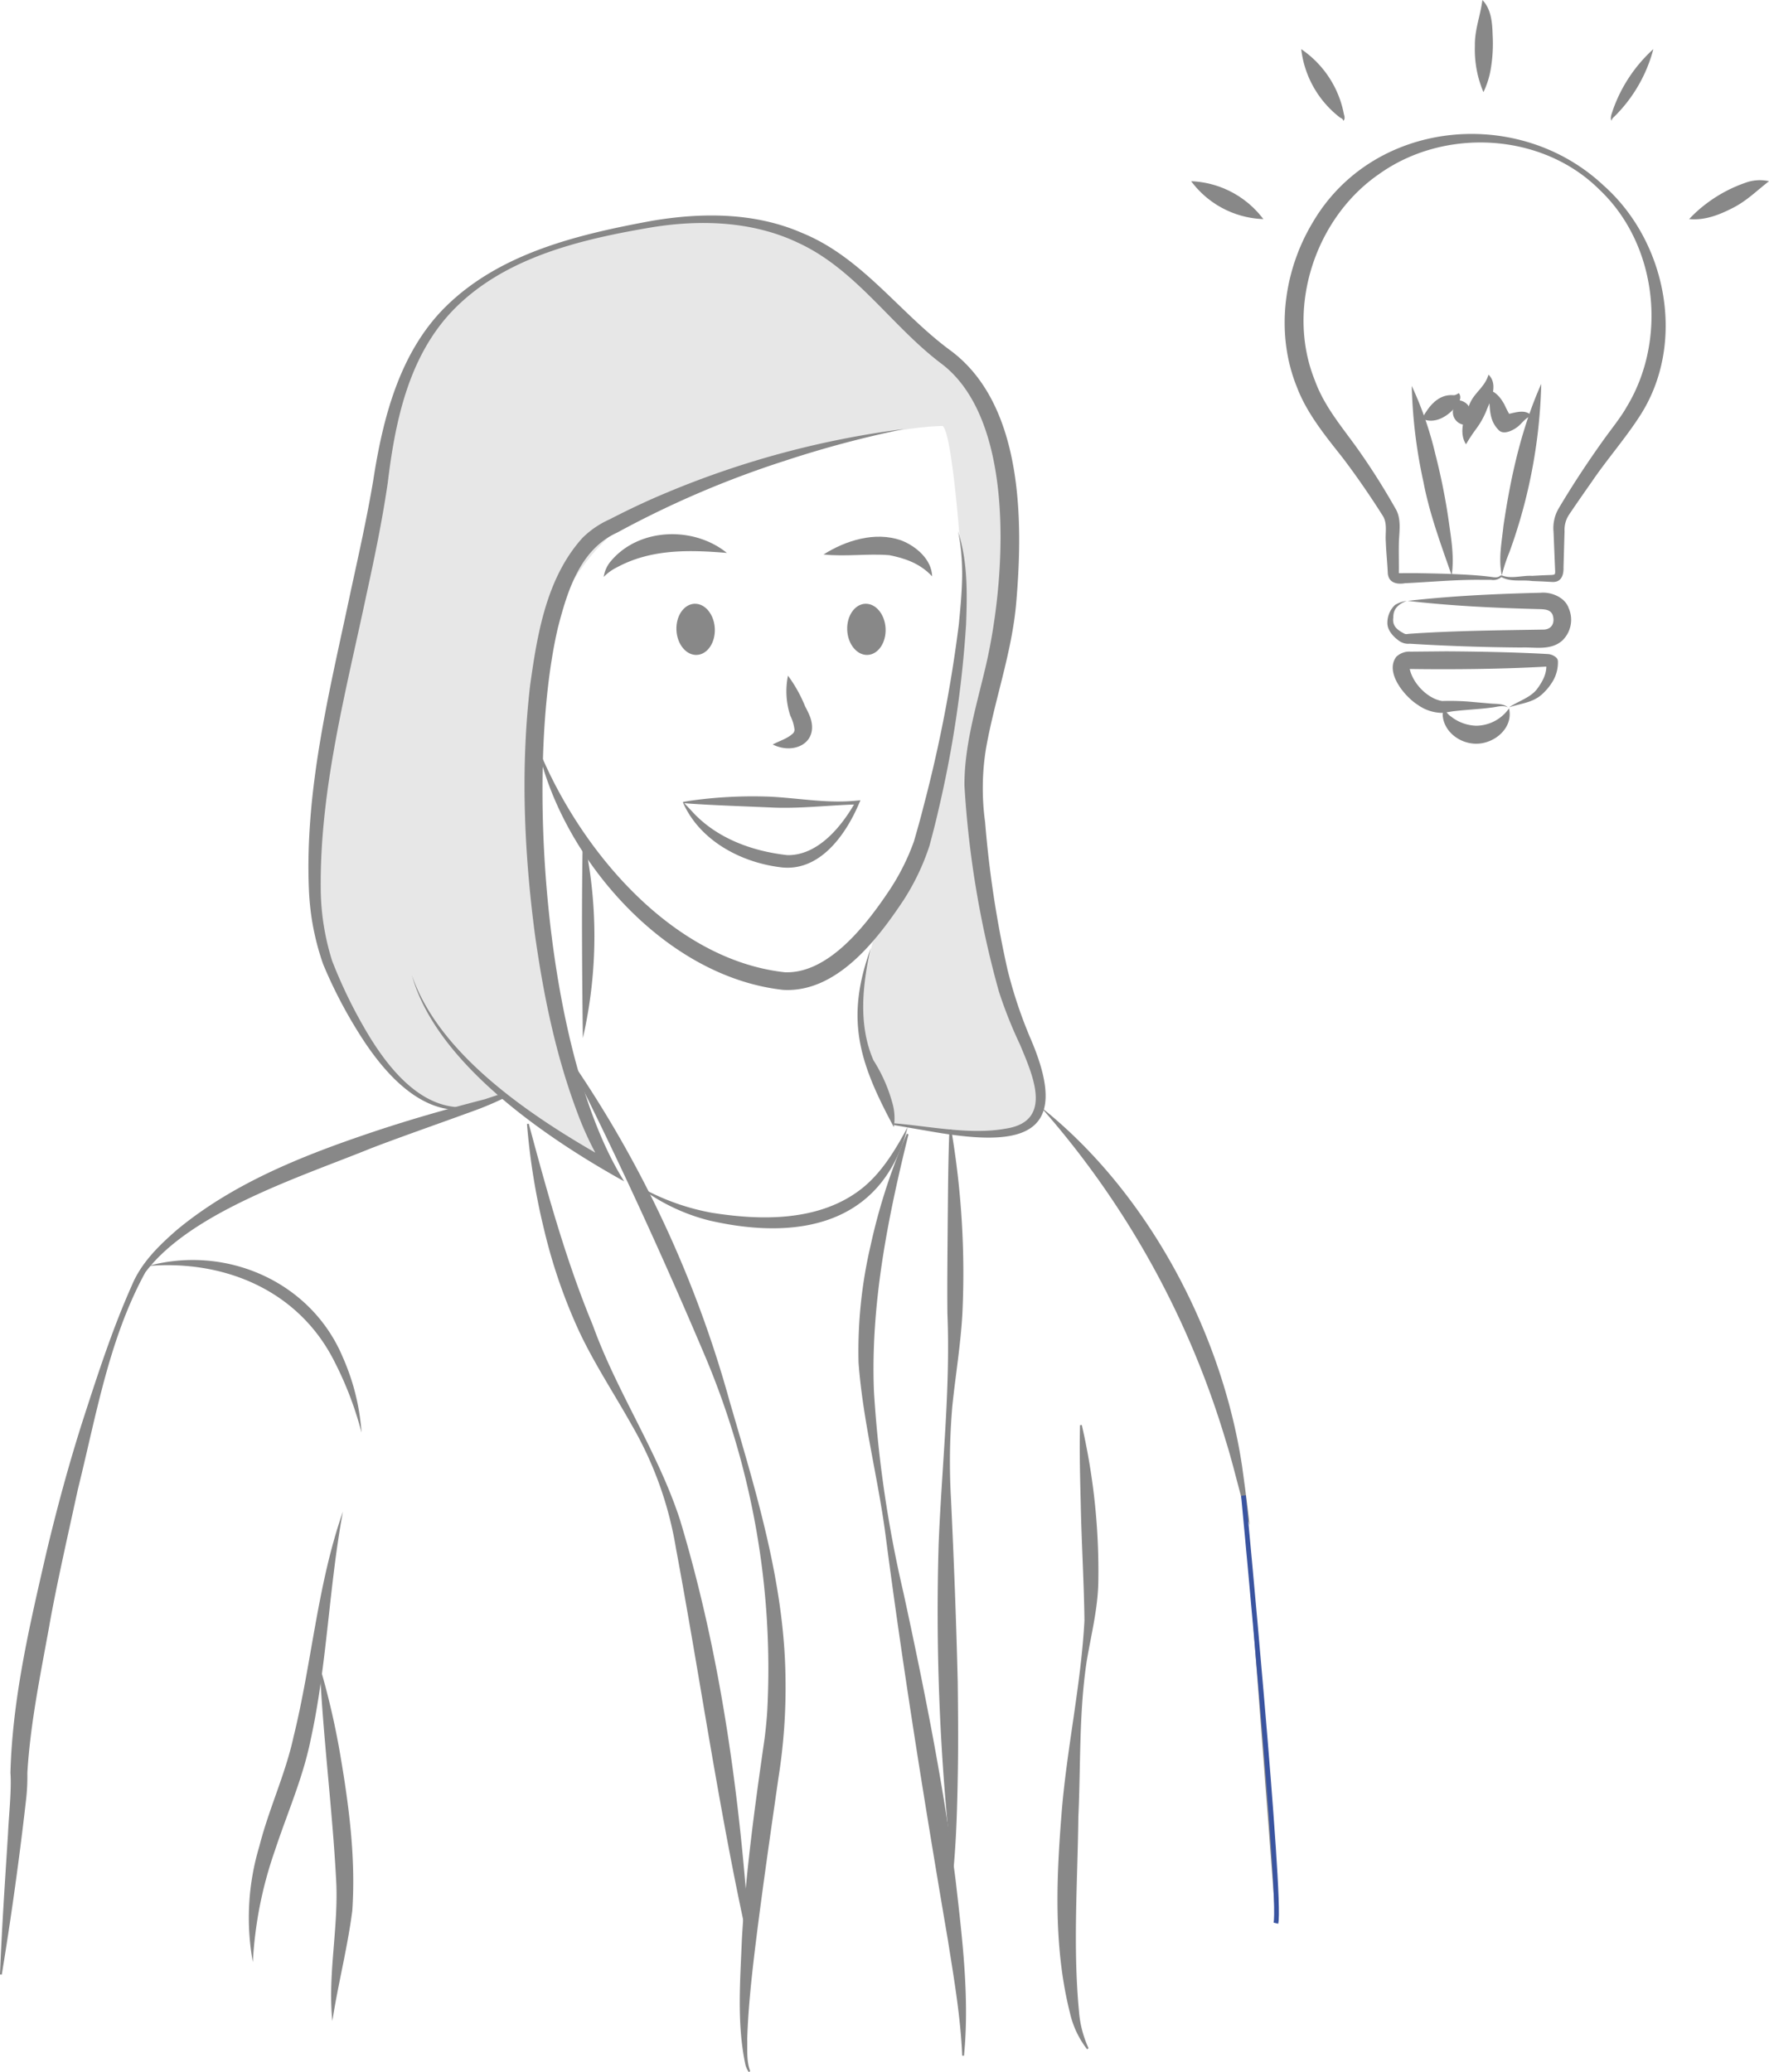 <svg id="grafik" xmlns="http://www.w3.org/2000/svg" xmlns:xlink="http://www.w3.org/1999/xlink" width="372.307" height="436.115" viewBox="0 0 372.307 436.115">
  <defs>
    <clipPath id="clip-path">
      <rect id="Прямоугольник_189" data-name="Прямоугольник 189" width="152.876" height="198.219" fill="#888"/>
    </clipPath>
  </defs>
  <g id="Сгруппировать_202" data-name="Сгруппировать 202" transform="translate(66.185 46.132)" opacity="0.2">
    <g id="Сгруппировать_201" data-name="Сгруппировать 201">
      <g id="Сгруппировать_200" data-name="Сгруппировать 200" clip-path="url(#clip-path)">
        <path id="Контур_920" data-name="Контур 920" d="M86.836,223.215c-9.062,2.265-19.3-2.788-30.625-27.708s5.843-73.9,10.374-105.621,17.058-45.336,55.571-52.132,47.282,16.454,63.14,27.782,13.891,41.672,12.628,53.038c-1.644,14.8-7.5,26.651-6.737,39.277,0,0,2.265,31.716,9.062,47.575s11.327,27.187-18.124,22.656c-2.834-.437-5.395-.8-7.711-1.091,0,0-6.51-17.737-6.969-22.352s3.329-19.768,3.329-19.768,10.1-13.891,11.365-21.468,7.046-45.938,7.046-45.938-2-34.881-4.521-37.407c0,0-16.193-.5-55.451,14.275s-29.788,65.913-29.788,65.913,1.894,51.143,13.891,74.505L91.948,221.07Z" transform="translate(-52.411 -36.532)" fill="#888"/>
      </g>
    </g>
  </g>
  <g id="Сгруппировать_369" data-name="Сгруппировать 369">
    <path id="Контур_882" data-name="Контур 882" d="M259.9,115.255c1.916.751,4.247-.058,6.281.068l2.137-.115,2.118-.081c.562-.11.544-.072.606-.625-.094-2.11-.26-6.339-.349-8.449a8.25,8.25,0,0,1,1.01-4.806c2.979-5.022,6.1-9.756,9.477-14.483,1.39-1.966,3.681-4.8,4.843-6.891,8.713-14.2,6.551-34.276-5.667-45.827C268.264,22,247.772,20.94,234.035,30.726,220.5,40,214.326,58.952,220.447,74.148c1.921,5.324,5.412,9.455,8.759,14.081a145.977,145.977,0,0,1,8.165,12.833c1.322,2.1.884,4.705.779,7.038-.064,2.022.018,4.355-.013,6.42-.016.25.052.314-.04.22-.128-.081-.057.015.208.023,1.1-.013,3.1-.025,4.251,0,4.124.068,11.034.221,15.04.783.721.1,1.385.2,1.868-.253.169-.178.429.1.269.266a2.6,2.6,0,0,1-2.174.6l-2.145,0c-5.323-.063-10.682.463-16.006.713-1.75.307-3.56-.112-3.607-2.32-.1-2.115-.337-4.31-.409-6.444-.155-1.879.415-3.865-.7-5.53l-1.125-1.758c-2.321-3.554-4.739-7.048-7.314-10.421-3.531-4.477-7.467-9.256-9.558-14.773-4.566-11.235-2.87-24.4,3.314-34.674,12.711-21.735,43.3-24.612,61.194-7.805,13.312,11.783,17.528,33.209,7.694,48.459-3.062,4.775-6.987,9.242-10.169,13.935-1.621,2.311-3.292,4.7-4.825,6.988a5.835,5.835,0,0,0-.893,3.427c-.061,1.945-.154,5.611-.216,7.534.053,1.515-.36,3.173-2.291,3.119l-2.171-.117-2.154-.086c-2.183-.307-4.372.271-6.442-.816a.19.19,0,0,1,.168-.34" transform="translate(56.266 5.867)" fill="#888"/>
    <path id="Контур_883" data-name="Контур 883" d="M256.585,120.341c1.879-1.28,4.373-1.981,5.808-3.737,1.251-1.639,2.372-3.672,1.97-5.747l.511.91a1.832,1.832,0,0,0-.249-.019c-9.015.523-19.589.642-28.645.515a3.691,3.691,0,0,0-.6.04c-.145.018-.093.063.116-.148.21-.236.186-.472.172-.354a2.513,2.513,0,0,0,.043.533c.677,3.017,3.786,6.2,6.806,6.669a50.737,50.737,0,0,1,6.5.207l3.7.323c1.2.112,2.659-.027,3.648.806-1.168-.553-2.364-.048-3.622.061-2.457.326-4.96.423-7.4.7-.947.09-1.885.318-2.829.4a9,9,0,0,1-5.141-1.7c-2.709-1.7-7.027-6.843-4.488-10.13a4,4,0,0,1,3.016-1.057l7.472-.068c6.622.038,14.933.192,21.514.581a2.973,2.973,0,0,1,1.577.681,1.147,1.147,0,0,1,.415.832,7.749,7.749,0,0,1-.979,4.027,11.886,11.886,0,0,1-2.454,3c-1.991,1.751-4.531,1.858-6.87,2.677" transform="translate(61.002 28.525)" fill="#888"/>
    <path id="Контур_884" data-name="Контур 884" d="M258.663,63.976a111.209,111.209,0,0,1-6.693,35.395,33.426,33.426,0,0,0-1.6,4.892c-.768-3.427-.009-6.986.34-10.419,1.51-10.232,3.728-20.364,7.954-29.868" transform="translate(65.71 16.813)" fill="#888"/>
    <path id="Контур_885" data-name="Контур 885" d="M235.287,64.317a74.852,74.852,0,0,1,5,14.5,131.828,131.828,0,0,1,2.933,15.02c.477,3.33,1,6.863.465,10.335-2.235-6.434-4.647-12.9-5.916-19.538a106.11,106.11,0,0,1-2.485-20.317" transform="translate(61.834 16.902)" fill="#888"/>
    <path id="Контур_886" data-name="Контур 886" d="M247.389,0c1.893,1.955,2.077,4.837,2.157,7.334a32.1,32.1,0,0,1-.4,7.206,17.97,17.97,0,0,1-1.537,4.849,22.845,22.845,0,0,1-1.8-9.7c-.073-3.428,1.138-6.243,1.582-9.686" transform="translate(64.598)" fill="#888"/>
    <path id="Контур_887" data-name="Контур 887" d="M254.4,118.057c.96,4.019-2.928,7.4-6.844,7.432-3.536.025-6.944-2.59-7.121-6.112a2.948,2.948,0,0,1,.393-1.32,3.674,3.674,0,0,0,1.405,1.739,9.006,9.006,0,0,0,5.247,1.906,8.51,8.51,0,0,0,6.92-3.644" transform="translate(63.187 31.025)" fill="#888"/>
    <path id="Контур_888" data-name="Контур 888" d="M298.324,30.245c-2.648,2.058-4.589,4.056-7.541,5.587-2.822,1.446-5.931,2.72-9.263,2.384a27.983,27.983,0,0,1,3.585-3.223,29.658,29.658,0,0,1,8.188-4.395,8.824,8.824,0,0,1,5.031-.354" transform="translate(73.983 7.888)" fill="#888"/>
    <path id="Контур_889" data-name="Контур 889" d="M198.523,30.2a20.011,20.011,0,0,1,15.189,7.971A19.769,19.769,0,0,1,198.523,30.2" transform="translate(52.172 7.936)" fill="#888"/>
    <path id="Контур_890" data-name="Контур 890" d="M216.862,8.189a21.322,21.322,0,0,1,9,13.756c.139.37.251,1.076-.163,1.325-.061-.461-.35-.5-.669-.683a21.251,21.251,0,0,1-8.164-14.4" transform="translate(56.991 2.152)" fill="#888"/>
    <path id="Контур_891" data-name="Контур 891" d="M277.41,8.189a30.951,30.951,0,0,1-8.241,14.228,1.767,1.767,0,0,0-.592.852c-.309-.778.124-1.555.335-2.3a31.246,31.246,0,0,1,8.5-12.783" transform="translate(70.554 2.152)" fill="#888"/>
    <path id="Контур_892" data-name="Контур 892" d="M249.228,62.44c2,1.946.63,5.07-.288,7.159a17.144,17.144,0,0,1-2.3,4.229,35.1,35.1,0,0,0-2.153,3.262c-1.595-2.481-.355-5.816.631-8.119.927-2.7,3.242-3.69,4.108-6.531" transform="translate(64.051 16.409)" fill="#888"/>
    <path id="Контур_893" data-name="Контур 893" d="M257.131,70.385c-1.716.7-2.043,1.9-3.531,2.768-.884.554-2.537,1.246-3.417.236-2.337-2.374-1.672-5.415-2.1-8.39,1.542.284,2.629,1.755,3.312,3a31.177,31.177,0,0,0,1.49,2.831l-1.674-.626c1.8-.115,4.363-1.505,5.92.181" transform="translate(65.196 17.082)" fill="#888"/>
    <path id="Контур_894" data-name="Контур 894" d="M244.749,65.511c.75.97-.039,2.3-.822,3.038-1.592,1.914-4.336,3.585-6.934,2.348,1.4-2.6,3.394-5.183,6.572-4.951.313.067.687-.121,1.184-.434" transform="translate(62.282 17.216)" fill="#888"/>
    <path id="Контур_895" data-name="Контур 895" d="M243.074,66.706a2.817,2.817,0,0,1,2.8,2.162c.241,1.231-.285,1.625-.758,3.008A2.7,2.7,0,0,1,242.2,69.77c-.245-1.272.277-1.722.874-3.065" transform="translate(63.634 17.529)" fill="#888"/>
    <path id="Контур_896" data-name="Контур 896" d="M235.277,100.5c-1.594.6-2.85,1.606-2.8,3.441-.275,1.741.7,2.577,2.1,3.333.563.35.729.181,1.249.155,9.4-.664,19.037-.731,28.426-.892,1.808-.158,2.226-1.712,1.748-3.109-.446-1-1.336-1.134-2.527-1.188-9.347-.24-18.662-.668-27.982-1.74,9.321-1.063,18.645-1.48,27.995-1.714,2.142-.207,5.093.908,5.9,3.249a6.07,6.07,0,0,1-1.337,6.8c-2.45,2.188-5.8,1.357-8.63,1.477-7.826-.057-15.675-.318-23.488-.8a3.309,3.309,0,0,1-2.36-.691c-1.091-.794-2.353-2.118-2.344-3.655a5.149,5.149,0,0,1,1.584-3.795,6.224,6.224,0,0,1,2.469-.874" transform="translate(60.767 25.956)" fill="#888"/>
    <path id="Контур_897" data-name="Контур 897" d="M68.641,186.415c5.924,17.446,26.732,30.8,42.2,39.4l-1.5,1.6a66.649,66.649,0,0,1-5.786-11.831c-4.638-12.237-7.259-25.127-9.056-38.041-2.249-17.256-2.983-34.75-.969-52.09,1.489-10.65,3.392-22.622,11.038-31.065a19.263,19.263,0,0,1,5.733-3.9c3.867-2,7.805-3.867,11.822-5.539A191.929,191.929,0,0,1,172.191,71.5a223.925,223.925,0,0,0-24.961,6.655,204.639,204.639,0,0,0-35.41,15.157c-7.8,3.522-10.456,12.308-12.454,20.054-7.03,30.308-2.692,89.932,13.962,116.459-16.19-8.984-39.576-24.774-44.687-43.411" transform="translate(18.039 18.79)" fill="#888"/>
    <path id="Контур_898" data-name="Контур 898" d="M87.146,223.561c-11.269,3.205-20.041-7.346-25.317-15.881A97.89,97.89,0,0,1,54.5,193.475a53.894,53.894,0,0,1-3-15.815c-.874-21.353,4.492-42.183,8.842-62.844,1.674-7.711,3.4-15.386,4.7-23.155,2.015-13.04,5.512-26.891,15.183-36.5,11.546-11.416,28.051-15.285,43.516-18.136,10.5-1.768,21.657-1.783,31.6,2.58,12.56,5.128,20.454,16.766,30.985,24.566,15.468,11.257,15.537,35.786,14.056,53.035-.862,10.585-4.633,20.8-6.411,31.081a52.38,52.38,0,0,0-.157,15.265,224.084,224.084,0,0,0,4.706,31.014,95.591,95.591,0,0,0,4.958,14.792c9.066,21.252-3.1,22.456-21.037,19.32l-7.79-1.342.048-.376c7.462.618,16,2.471,23.417,1.126,10.246-1.527,5.667-11.379,3.012-17.766a92.274,92.274,0,0,1-4.426-11.153,206.242,206.242,0,0,1-7.233-43.305c-.038-8.106,2.326-16.1,4.165-23.771,4.449-17.923,7.272-53.067-9.279-65.195-10.446-7.986-17.793-19.688-29.932-25.26-9.4-4.485-20.272-4.9-30.473-3.281C108.787,40.9,92.306,44.7,81.409,56.3,72.4,65.98,69.645,79.377,68.1,92.134c-1.142,7.865-2.762,15.661-4.451,23.4-4.323,20.456-9.85,41.046-9.659,62.02A51.749,51.749,0,0,0,56.4,192.794a102.3,102.3,0,0,0,6.765,14.083c4.883,8.487,12.845,18.886,23.891,16.317l.092.367" transform="translate(13.51 9.438)" fill="#888"/>
    <path id="Контур_899" data-name="Контур 899" d="M178.065,88.5c2.1,6.3,1.975,13.134,1.725,19.7a235.8,235.8,0,0,1-5.87,39.26c-.522,2.334-1.208,4.93-1.827,7.259a49.138,49.138,0,0,1-5.529,11.563c-5.55,8.329-14.055,19.427-25.277,18.778-23.109-2.562-42.8-23.911-49.883-44.783a68.459,68.459,0,0,1-1.871-6.622c8.524,21.389,28.066,45.055,52.132,47.7,9.2.33,17.108-9.994,21.833-17.026a47.413,47.413,0,0,0,5.334-10.557c.649-2.277,1.378-4.79,1.943-7.082a293.478,293.478,0,0,0,7.5-38.609c.623-6.5,1.28-13.152-.21-19.585" transform="translate(23.529 23.258)" fill="#888"/>
    <path id="Контур_900" data-name="Контур 900" d="M120.812,105.795c.153,2.971-1.531,5.474-3.759,5.589s-4.16-2.2-4.312-5.174,1.531-5.474,3.759-5.589,4.16,2.2,4.312,5.174" transform="translate(29.626 26.442)" fill="#888"/>
    <path id="Контур_901" data-name="Контур 901" d="M149.275,105.795c.153,2.971-1.531,5.474-3.759,5.589s-4.16-2.2-4.312-5.174,1.531-5.474,3.759-5.589,4.16,2.2,4.312,5.174" transform="translate(37.106 26.442)" fill="#888"/>
    <path id="Контур_902" data-name="Контур 902" d="M131.992,112.6a29.263,29.263,0,0,1,3.629,6.508,17.654,17.654,0,0,1,1.063,2.263c1.854,5.371-3.445,7.951-7.9,5.713,1.435-.768,2.915-1.168,4.086-2.181a1.147,1.147,0,0,0,.5-.946,8.833,8.833,0,0,0-.885-2.932,16.41,16.41,0,0,1-.49-8.425" transform="translate(33.845 29.592)" fill="#888"/>
    <path id="Контур_903" data-name="Контур 903" d="M61.277,251.924c-2.942,15.751-3.348,32.451-6.825,48.153-1.618,7.963-4.978,15.5-7.5,23.189a83.98,83.98,0,0,0-4.631,23.451A52.119,52.119,0,0,1,43.7,322.3c1.989-7.851,5.474-15.113,7.193-23.036,3.85-15.584,5.027-32.086,10.38-47.34" transform="translate(10.895 66.206)" fill="#888"/>
    <path id="Контур_904" data-name="Контур 904" d="M24.668,211.244c16.487-4.508,34.4,3.3,41.049,19.327A47.1,47.1,0,0,1,69.607,246.3a72.829,72.829,0,0,0-5.661-14.867c-7.469-14.955-23.032-21.528-39.278-20.192" transform="translate(6.483 55.183)" fill="#888"/>
    <path id="Контур_905" data-name="Контур 905" d="M97.178,139a96.086,96.086,0,0,1,0,42.935c-.172-14.161-.3-28.754,0-42.935" transform="translate(25.492 36.529)" fill="#888"/>
    <path id="Контур_906" data-name="Контур 906" d="M94.88,176.2a239.109,239.109,0,0,1,33.832,72.415c5.53,18.975,11.508,38.134,11.754,58.119A120.794,120.794,0,0,1,138.99,327.8c-1.628,11.371-3.317,22.984-4.734,34.359-.844,6.873-1.626,13.754-1.846,20.675.051,2.19-.172,4.629.612,6.668l-.221.308a4.314,4.314,0,0,1-.791-1.7c-1.806-8.591-1.071-17.507-.726-26.213.8-13.888,2.69-27.789,4.664-41.509.263-1.692.6-5.084.688-6.791a169.031,169.031,0,0,0-12.989-74.255c-8.093-19.133-16.732-38.1-25.958-56.722L94.557,176.4Z" transform="translate(24.85 46.306)" fill="#888"/>
    <path id="Контур_907" data-name="Контур 907" d="M153.615,189.063c-4.425,17.867-7.986,35.851-7.275,54.063a253.993,253.993,0,0,0,6.217,42.433c4.3,19.86,8.418,40.312,10.974,60.48,1.385,12.138,2.96,24.7,1.763,36.931l-.379-.021c-.341-8.168-1.736-16.226-3.007-24.287-4.8-28.168-9.385-56.594-13.083-84.926-1.587-12.309-4.781-24.088-5.724-36.593a97.688,97.688,0,0,1,2.543-24.71,126.135,126.135,0,0,1,7.615-23.5Z" transform="translate(37.591 49.651)" fill="#888"/>
    <path id="Контур_908" data-name="Контур 908" d="M53.291,277.7a162.092,162.092,0,0,1,4.276,18.374c1.86,10.868,3.329,21.975,2.574,33.036-1.01,7.857-2.987,15.377-4.2,23.23-1.027-10.159,1.45-20.174.763-30.31-.8-14.674-2.742-29.623-3.411-44.331" transform="translate(14.005 72.98)" fill="#888"/>
    <path id="Контур_909" data-name="Контур 909" d="M163.118,187.829c-5.306,20.649-23.081,23.933-41.671,19.679a40.79,40.79,0,0,1-15.245-7.425,48.574,48.574,0,0,0,15.616,5.765c10.5,1.688,22.623,1.859,31.415-4.9,4.283-3.3,7.216-8.149,9.885-13.117" transform="translate(27.91 49.361)" fill="#888"/>
    <path id="Контур_910" data-name="Контур 910" d="M145.725,158c-1.788,7.693-2.682,16.228.546,23.612a32.847,32.847,0,0,1,3.984,9,11.57,11.57,0,0,1,.3,5.057C143.3,182.145,140.236,173,145.725,158" transform="translate(37.56 41.522)" fill="#888"/>
    <path id="Контур_911" data-name="Контур 911" d="M88.2,187.265c3.884,14.421,7.781,28.669,13.5,42.455,5.058,14.054,13.735,26.72,18.355,40.988,8.667,28.756,12.67,58.695,14.646,88.606l-.376.049c-5.979-26.78-10.082-55.662-15.128-82.641a76.3,76.3,0,0,0-9.345-26.077c-3.644-6.508-7.819-12.809-11.042-19.664a113.764,113.764,0,0,1-7.373-21.394,141.973,141.973,0,0,1-3.608-22.257Z" transform="translate(23.081 49.213)" fill="#888"/>
    <path id="Контур_912" data-name="Контур 912" d="M159.128,188.206a180.215,180.215,0,0,1,2.351,38.837c-.365,6.492-1.446,12.966-2.111,19.379a136.242,136.242,0,0,0-.294,19.349c.614,12.916,1.12,25.819,1.427,38.744.075,6.464.128,12.93.016,19.405s-.279,12.96-.852,19.443h-.379a480.874,480.874,0,0,1-2.8-67.893c.638-16.154,2.505-32.416,1.844-48.5-.064-6.438.02-12.873.066-19.326.066-6.452.093-12.911.357-19.405Z" transform="translate(41.063 49.46)" fill="#888"/>
    <path id="Контур_913" data-name="Контур 913" d="M181.359,237.472a137.133,137.133,0,0,1,3.479,32.994c-.086,5.575-1.48,11.061-2.413,16.517-1.674,10.879-1.282,21.98-1.787,32.939-.158,13.639-1.16,27.34.13,40.925a22.728,22.728,0,0,0,2.013,7.783l-.3.227a19.444,19.444,0,0,1-3.609-7.63c-3.413-13.55-2.9-27.713-1.806-41.508,1.036-13.733,4.124-27.353,4.852-41.1-.09-7.89-.625-16.625-.778-24.565-.14-5.493-.294-10.994-.154-16.543Z" transform="translate(46.316 62.407)" fill="#888"/>
    <path id="Контур_914" data-name="Контур 914" d="M173.472,184.507c22.513,17.838,38.1,47.32,42.349,75.548.571,4.191,1.147,8.284,1.573,12.461-1.936-5.963-3.206-12.125-5.083-18.064a186.693,186.693,0,0,0-38.84-69.945" transform="translate(45.589 48.488)" fill="#888"/>
    <path id="Контур_915" data-name="Контур 915" d="M113.805,133.945a.874.874,0,0,1,.39-.119c.17-.021.676-.122.855-.148a94.474,94.474,0,0,1,17.227-.894c6.089.323,12.137,1.474,18.229.816l.682-.063-.279.63c-2.851,6.723-8.43,14.657-16.76,13.437-8.327-1.072-16.877-5.684-20.344-13.66m.225.116c.61.667,1.342,1.388,1.906,2.037,5.143,5.5,12.524,8.179,19.889,8.987,6.407.085,11.4-6,14.344-11.246l.4.567c-6.109.165-12.292.956-18.386.638-4.757-.2-12.432-.471-17.112-.818l-.575-.049-.287-.024-.144-.011c-.056.006.011-.034-.038-.08" transform="translate(29.908 34.878)" fill="#888"/>
    <path id="Контур_916" data-name="Контур 916" d="M207.242,249.238s8.081,84.938,6.818,89.99" transform="translate(54.464 65.5)" fill="#888" stroke="#3a54a0" stroke-miterlimit="10" stroke-width="1"/>
    <path id="Контур_917" data-name="Контур 917" d="M137.249,93.187c4.693-2.97,10.821-4.869,16.281-3,3.165,1.211,6.488,4.02,6.579,7.6-2.523-2.7-5.622-3.786-8.987-4.455-4.55-.381-9.163.349-13.873-.149" transform="translate(36.069 23.506)" fill="#888"/>
    <path id="Контур_918" data-name="Контур 918" d="M126.534,92.964c-7.975-.668-15.931-.84-23.094,3.013a10.083,10.083,0,0,0-2.82,2.034,6.564,6.564,0,0,1,1.623-3.459c5.963-6.942,17.385-7.2,24.291-1.589" transform="translate(26.443 23.396)" fill="#888"/>
    <path id="Контур_919" data-name="Контур 919" d="M100.536,184.739c1.652-.839,3.307-1.671,4.978-2.465l.415.988a67.877,67.877,0,0,1-6.9,2.859c-6.786,2.486-14.162,5.036-20.859,7.6-14.707,5.979-38.032,13.4-47.578,26.137-7.682,14.02-10.361,30.252-14.2,45.649-1.829,8.449-4.588,20.515-6.05,28.929-1.847,10.184-3.977,20.484-4.586,30.786a42.446,42.446,0,0,1-.277,5.666C4.1,343.1,2.356,355.541.376,367.655L0,367.618c.385-9.894,1.068-19.76,1.686-29.618.152-3.593.782-9.347.509-12.81.422-15.64,4.014-30.9,7.492-46.038,2.288-9.645,4.879-19.217,7.914-28.655,3.064-9.443,6.12-18.869,10.177-27.957,1.972-4.722,5.676-8.327,9.47-11.629C48.843,201.3,63,195.576,77.115,190.78c8.189-2.795,16.552-5.194,24.928-7.348l3.469-1.157.417.988c-1.738.635-3.49,1.234-5.246,1.826Z" transform="translate(0 47.901)" fill="#888"/>
  </g>
</svg>
